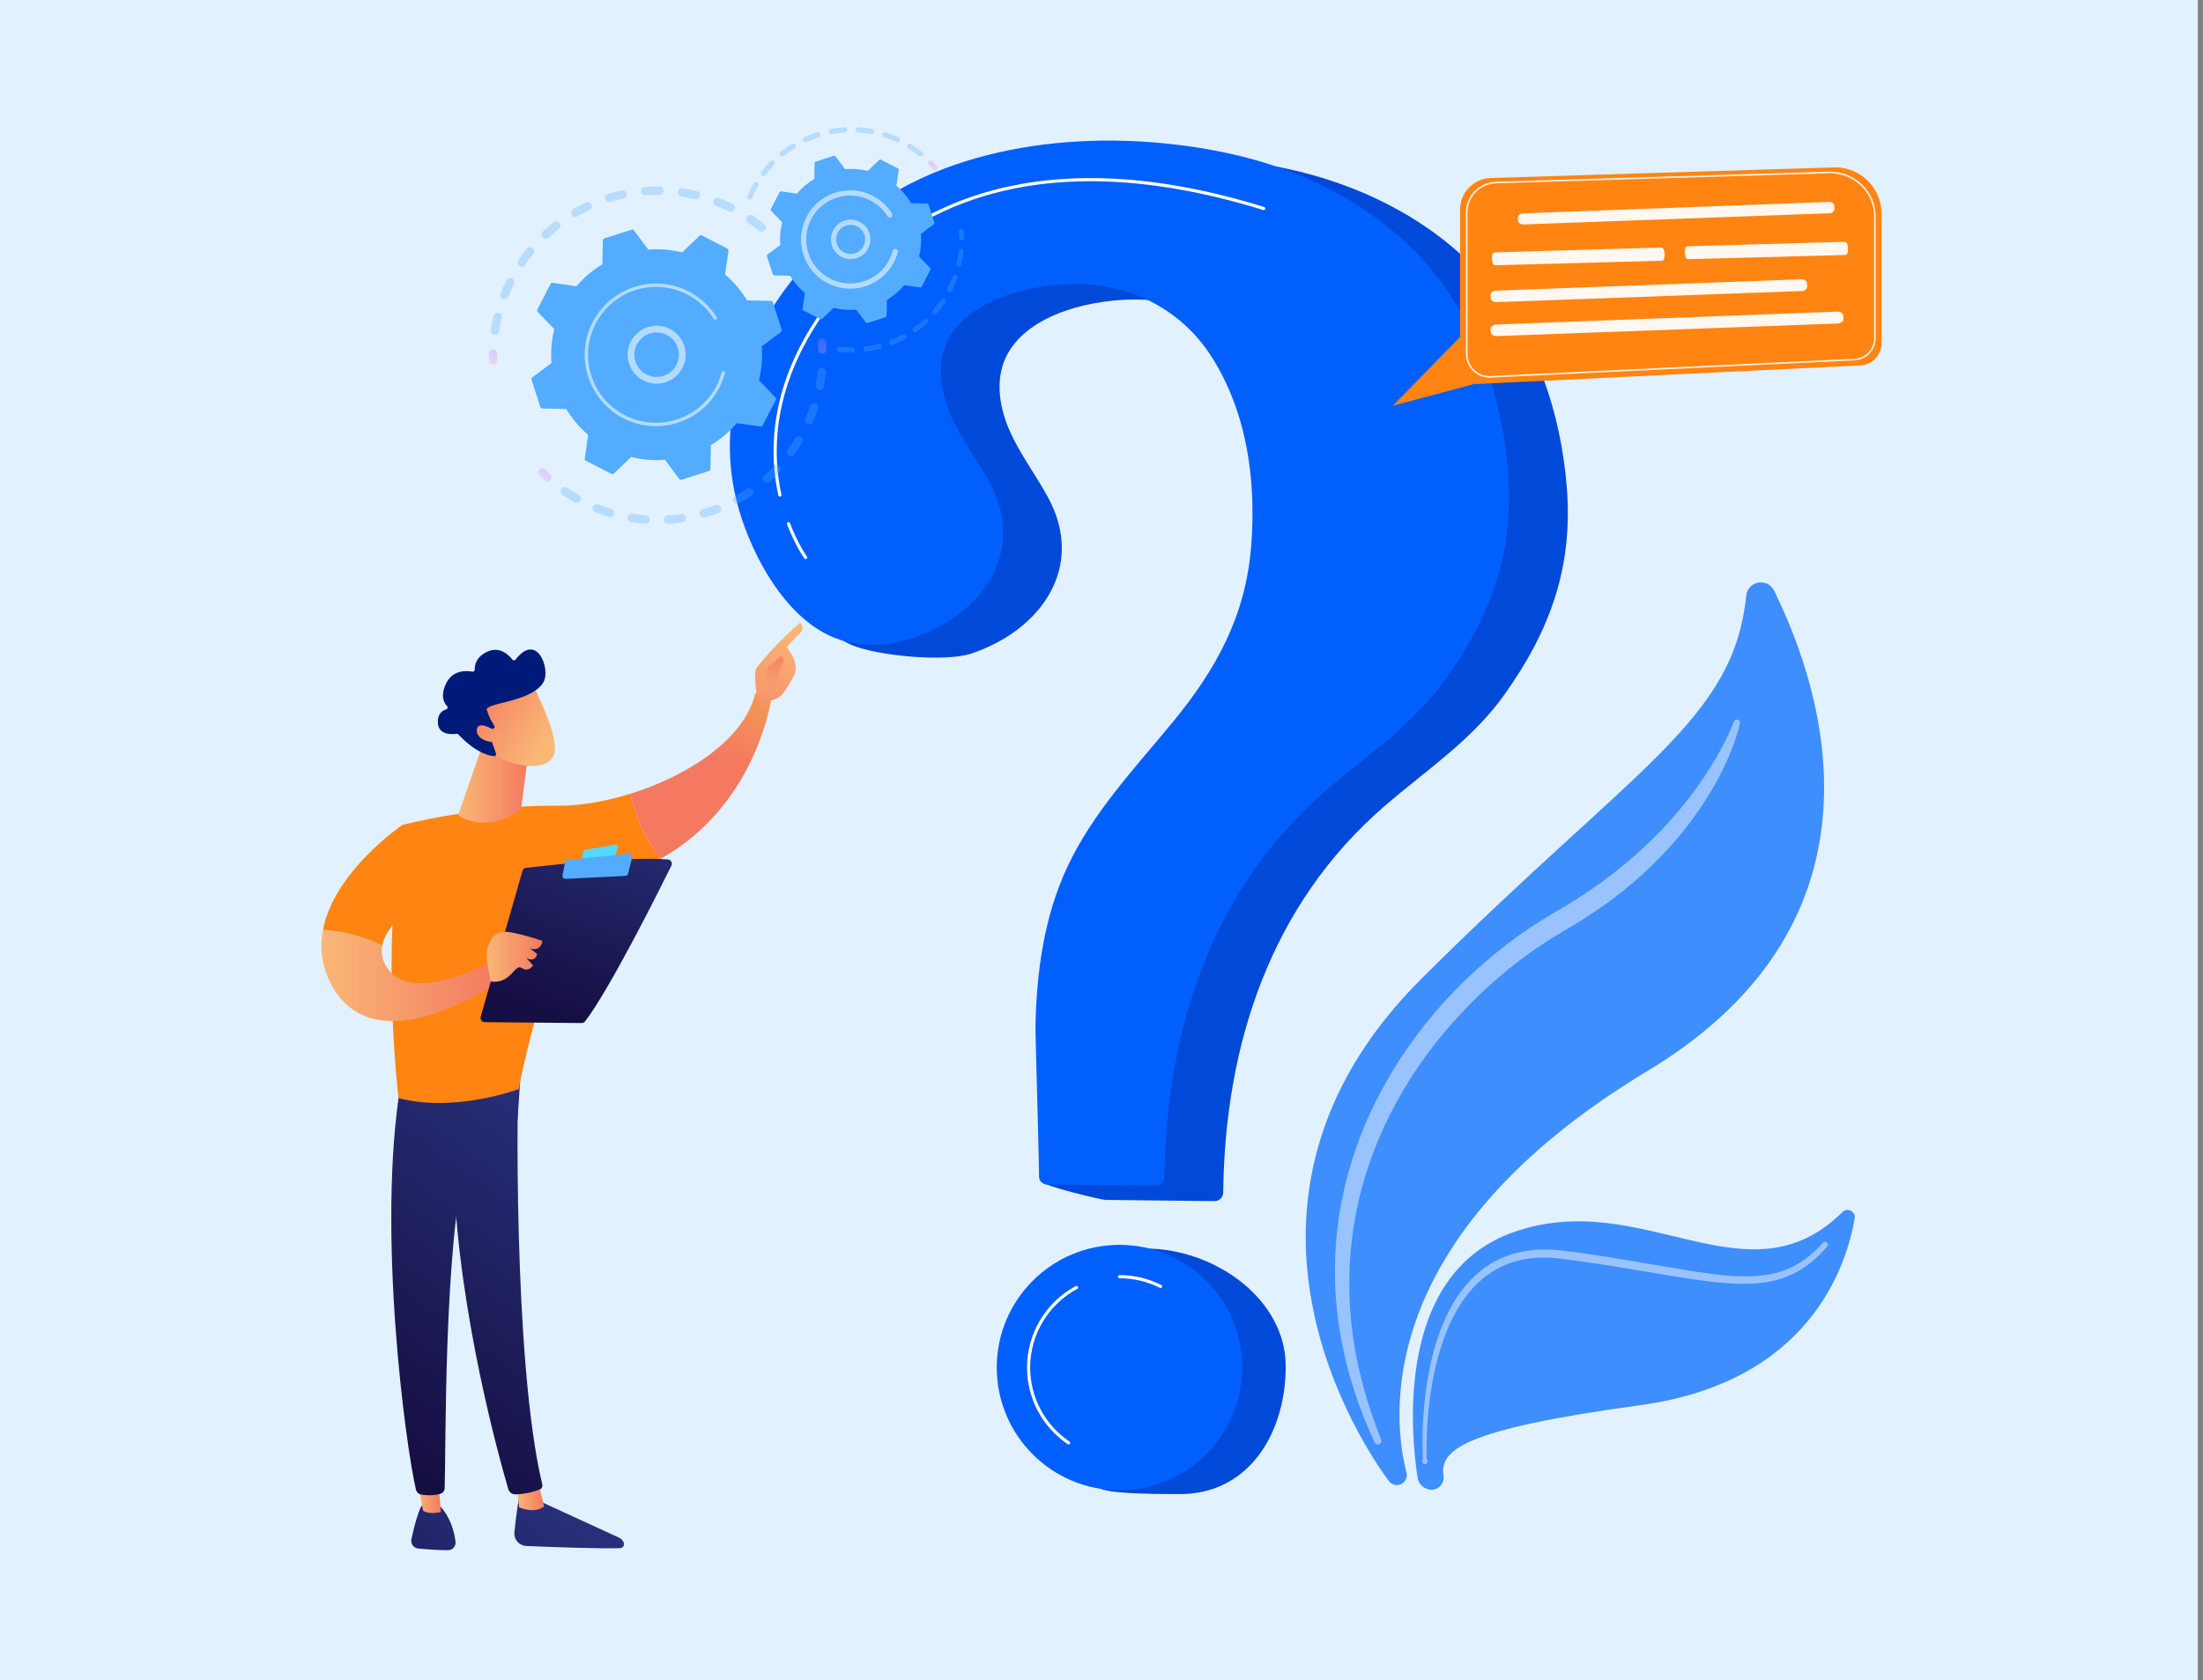 <?xml version="1.0" encoding="UTF-8"?> <svg xmlns="http://www.w3.org/2000/svg" width="329" height="251" viewBox="0 0 329 251" fill="none"><rect x="0" y="0" width="329" height="251" fill="#808080" stroke="none"/><rect width="328.231" height="251" fill="#E2F1FF"></rect><path d="M174.999 23.308C165.774 23.236 156.468 24.699 148.235 28.115C129.07 36.067 112.805 57.108 119.17 78.6C121.238 85.582 120.151 93.284 127.106 96.318C130.869 97.96 141.118 98.937 145.014 97.643C155.37 94.204 162.178 84.794 156.545 74.358C154.741 71.015 152.407 67.963 150.849 64.499C149.292 61.036 148.582 56.925 150.17 53.474C153.287 46.702 163.642 44.55 170.358 44.753C178.284 44.992 185.465 48.913 189.73 55.638C195.046 64.019 196.393 74.214 195.615 83.943C194.782 94.353 190.393 102.303 183.815 110.289C178.151 117.165 171.914 123.765 168.15 131.839C164.694 139.251 163.564 147.464 163.408 155.573C163.378 157.145 155.562 171.955 155.596 176.48C155.601 177.12 164.46 179.237 165.1 179.244C168.436 179.281 177.884 179.387 181.361 179.426C182.077 179.434 182.666 178.862 182.674 178.147C182.921 156.133 189.693 135.144 206.834 120.359C213.071 114.979 219.788 110.599 224.638 103.808C231.551 94.13 234.961 84.605 233.977 72.66C233.078 61.751 229.486 50.836 222.375 42.372C214.732 33.275 203.546 27.593 191.92 25.142C186.499 23.999 180.764 23.354 174.999 23.308Z" fill="#0049D9"></path><path d="M192.011 204.105C192.011 214.228 186.4 223.185 176.277 223.185C174.09 223.185 166.653 223.205 164.708 222.502C157.651 219.953 157.625 214.531 157.625 206.595C157.625 196.472 161.044 186.515 171.167 186.515C181.29 186.515 192.011 193.982 192.011 204.105Z" fill="#0049D9"></path><path d="M166.233 21.003C157.007 20.93 147.701 22.393 139.468 25.809C120.303 33.761 104.038 54.802 110.403 76.294C112.471 83.276 117.252 92.064 124.207 95.098C127.97 96.74 132.351 96.63 136.248 95.337C146.604 91.898 153.412 82.488 147.779 72.052C145.976 68.71 143.641 65.657 142.084 62.193C140.526 58.73 139.816 54.619 141.404 51.168C144.521 44.396 154.877 42.244 161.592 42.447C169.518 42.687 176.699 46.607 180.965 53.332C186.281 61.714 187.627 71.908 186.849 81.637C186.017 92.047 181.627 99.998 175.049 107.984C169.385 114.859 163.149 121.459 159.384 129.533C155.928 136.946 154.799 145.158 154.643 153.267C154.613 154.839 155.141 171.251 155.175 175.776C155.18 176.416 155.695 176.932 156.333 176.939C159.669 176.976 169.118 177.082 172.595 177.121C173.31 177.129 173.899 176.557 173.907 175.842C174.155 153.828 180.927 132.839 198.068 118.054C204.304 112.674 211.022 108.293 215.872 101.503C222.785 91.825 226.195 82.3 225.21 70.355C224.311 59.446 220.72 48.531 213.609 40.067C205.966 30.97 194.78 25.288 183.153 22.837C177.732 21.693 171.999 21.048 166.233 21.003Z" fill="#005FFD"></path><path d="M167.189 222.618C177.312 222.618 185.519 214.411 185.519 204.288C185.519 194.165 177.312 185.958 167.189 185.958C157.065 185.958 148.859 194.165 148.859 204.288C148.859 214.411 157.065 222.618 167.189 222.618Z" fill="#005FFD"></path><path d="M116.471 74.186C116.363 74.186 116.266 74.111 116.241 74.001C114.956 68.201 114.768 59.118 121.164 48.787C127.407 38.702 136.164 31.954 147.192 28.731C158.98 25.285 172.977 26.023 188.793 30.923C188.917 30.962 188.987 31.093 188.949 31.218C188.91 31.342 188.779 31.411 188.654 31.373C172.928 26.501 159.023 25.764 147.324 29.183C136.411 32.373 127.743 39.052 121.563 49.035C115.251 59.233 115.434 68.186 116.7 73.901C116.728 74.027 116.648 74.153 116.521 74.181C116.505 74.183 116.488 74.186 116.471 74.186Z" fill="white"></path><path d="M120.327 83.52C120.255 83.52 120.182 83.487 120.136 83.424C120.081 83.348 118.76 81.523 117.532 78.309C117.485 78.187 117.547 78.051 117.668 78.005C117.789 77.959 117.925 78.019 117.972 78.14C119.178 81.297 120.504 83.128 120.517 83.146C120.594 83.251 120.571 83.399 120.466 83.475C120.423 83.506 120.375 83.52 120.327 83.52Z" fill="white"></path><path d="M173.322 192.409C173.286 192.409 173.25 192.401 173.216 192.383C171.338 191.43 169.31 190.948 167.189 190.948C167.059 190.948 166.953 190.842 166.953 190.712C166.953 190.582 167.058 190.477 167.189 190.477C169.385 190.477 171.484 190.977 173.429 191.963C173.545 192.022 173.591 192.164 173.532 192.28C173.491 192.362 173.408 192.409 173.322 192.409Z" fill="white"></path><path d="M159.598 215.782C159.553 215.782 159.507 215.769 159.467 215.742C155.653 213.166 153.377 208.884 153.377 204.289C153.377 199.194 156.167 194.529 160.659 192.114C160.773 192.053 160.915 192.096 160.977 192.211C161.039 192.325 160.996 192.468 160.881 192.529C156.542 194.862 153.847 199.368 153.847 204.289C153.847 208.727 156.046 212.864 159.73 215.351C159.838 215.424 159.865 215.57 159.793 215.678C159.748 215.745 159.674 215.782 159.598 215.782Z" fill="white"></path><path d="M77.539 223.511C77.539 223.511 77.058 226.234 76.822 228.93C76.729 229.983 77.542 230.898 78.598 230.942C82.188 231.091 89.867 231.382 92.622 231.259C93.036 231.24 93.307 230.816 93.154 230.431C93.025 230.109 92.778 229.847 92.462 229.702L79.778 223.873L77.539 223.511Z" fill="url(#paint0_linear_238_3745)"></path><path d="M77.145 221.91L77.531 225.167C77.531 225.167 79.753 226.201 81.27 225.037L80.35 221.407L77.145 221.91Z" fill="url(#paint1_linear_238_3745)"></path><path d="M77.435 160.672C77.268 161.523 76.539 203.12 80.986 221.761C81.058 222.065 80.904 222.379 80.614 222.497C79.933 222.775 78.596 223.179 76.993 223.232C76.497 223.249 76.052 222.926 75.912 222.45C74.641 218.125 68.551 196.456 67.757 175.756C66.869 152.625 67.757 174.968 67.757 174.968L68.277 160.67L77.435 160.672Z" fill="url(#paint2_linear_238_3745)"></path><path d="M62.949 224.931C62.949 224.931 62.183 226.306 61.442 229.959C61.308 230.618 61.769 231.25 62.439 231.315C63.624 231.432 65.449 231.582 66.911 231.572C67.585 231.567 68.111 230.98 68.029 230.311C67.868 228.978 67.363 226.79 65.805 225.085L62.949 224.931Z" fill="url(#paint3_linear_238_3745)"></path><path d="M62.276 220.741L63.179 225.667C63.179 225.667 64.072 226.332 65.838 225.85L65.408 220.55L62.276 220.741Z" fill="url(#paint4_linear_238_3745)"></path><path d="M59.836 161.95C56.2 183.897 60.625 216.194 62.117 222.515C62.209 222.902 62.521 223.198 62.913 223.263C63.579 223.374 64.676 223.464 65.757 223.15C66.13 223.042 66.392 222.706 66.407 222.318C66.606 217.208 66.246 185.833 69.635 173.435C69.806 172.807 70.19 172.259 70.721 171.881L77.297 167.206L77.802 159.648L59.836 161.95Z" fill="url(#paint5_linear_238_3745)"></path><path d="M83.008 120.364C72.11 120.184 60.086 123.226 60.086 123.226C56.837 142.181 59.518 164.043 59.518 164.043C67.954 166.256 77.472 162.69 77.472 162.69C78.874 154.768 85.417 132.471 85.417 132.471C90.742 131.81 95.129 130.274 98.741 128.242C95.986 125.048 94.687 120.984 94.122 118.582C90.269 119.78 86.37 120.42 83.008 120.364Z" fill="#FF8412"></path><path d="M115.2 104.312C114.129 103.02 112.774 103.631 112.774 103.631C111.17 110.405 102.761 115.898 94.122 118.582C94.687 120.984 95.986 125.048 98.741 128.243C113.078 120.182 115.2 104.312 115.2 104.312Z" fill="url(#paint6_linear_238_3745)"></path><path d="M114.94 104.641C115.052 104.997 113.754 105.539 112.991 104.082C112.964 103.384 112.54 100.394 112.957 99.825C115.179 96.796 119.485 93 119.485 93C120.213 93.719 119.614 94.424 119.614 94.424L117.524 96.6C117.961 97.39 118.495 98.057 118.744 99.012C118.934 99.735 118.818 100.509 118.453 101.167C118.086 101.828 117.585 102.687 117.113 103.359C116.217 104.631 114.94 104.641 114.94 104.641Z" fill="url(#paint7_linear_238_3745)"></path><path d="M116.61 98.013L114.707 99.627L114.109 101.234L115.807 103.118C115.807 103.118 116.377 99.929 116.802 99.239C117.225 98.549 117.005 98.215 116.61 98.013Z" fill="url(#paint8_linear_238_3745)"></path><path d="M64.266 133.778L60.087 123.226C60.087 123.226 49.907 130.142 48.233 138.912C50.156 139.053 53.657 139.554 57.082 141.284C57.834 137.143 64.266 133.778 64.266 133.778Z" fill="#FF8412"></path><path d="M73.161 143.707C73.161 143.707 61.733 150.167 57.876 144.652C57.075 143.506 56.884 142.368 57.082 141.283C53.656 139.553 50.156 139.053 48.232 138.911C47.727 141.554 47.995 144.366 49.547 147.208C56.302 159.564 74.674 146.525 74.674 146.525L73.161 143.707Z" fill="url(#paint9_linear_238_3745)"></path><path d="M71.788 151.88L78.026 130.097C78.096 129.85 78.308 129.67 78.563 129.64C79.694 129.508 82.968 129.138 86.749 128.818C91.303 128.433 96.592 128.121 99.752 128.386C100.202 128.424 100.473 128.899 100.273 129.303C98.476 132.939 91.083 147.729 87.382 152.574C87.259 152.735 87.069 152.828 86.868 152.827L72.395 152.692C71.974 152.689 71.672 152.284 71.788 151.88Z" fill="url(#paint10_linear_238_3745)"></path><path d="M87.395 126.929L91.918 126.175C92.158 126.135 92.356 126.365 92.279 126.597L91.831 127.954C91.792 128.072 91.689 128.157 91.566 128.174L87.214 128.755C86.99 128.785 86.804 128.58 86.855 128.359L87.132 127.175C87.163 127.048 87.266 126.95 87.395 126.929Z" fill="url(#paint11_linear_238_3745)"></path><path d="M84.009 130.757L84.382 128.816C84.42 128.622 84.581 128.474 84.778 128.455L93.912 127.528C94.219 127.496 94.466 127.778 94.394 128.079L93.813 130.497C93.766 130.69 93.598 130.83 93.399 130.84L84.473 131.29C84.182 131.304 83.955 131.042 84.009 130.757Z" fill="#53ACFF"></path><path d="M73.295 146.616C73.295 146.616 72.426 143.043 72.777 141.776C73.127 140.508 73.806 138.878 76.069 139.241C78.333 139.603 81.003 140.557 81.003 140.557C81.003 140.557 80.868 142.208 79.148 141.675L80.215 142.5C80.215 142.5 80.062 143.822 78.609 143.116L79.601 144.21C79.601 144.21 78.977 145.296 77.908 144.6C76.84 143.904 76.327 147.046 73.295 146.616Z" fill="url(#paint12_linear_238_3745)"></path><path d="M71.969 111.517L68.501 121.545C68.444 121.711 68.512 121.895 68.666 121.98C69.612 122.503 73.017 124.013 77.121 121.411C77.549 121.14 77.84 120.698 77.904 120.196L79.027 111.516H71.969V111.517Z" fill="url(#paint13_linear_238_3745)"></path><path d="M79.515 102.23C79.515 102.23 83.322 109.398 82.835 112.294C82.347 115.189 77.627 114.981 73.506 112.63L70.627 104.89L79.515 102.23Z" fill="url(#paint14_linear_238_3745)"></path><path d="M73.688 108.829C73.856 108.754 73.918 108.55 73.818 108.397C73.512 107.931 72.941 106.98 72.759 106.147C72.759 106.147 72.074 105.709 74.501 105.128C76.928 104.547 80.547 103.646 81.307 101.579C82.049 99.565 80.1 94.501 76.992 98.536C76.874 98.689 76.641 98.693 76.523 98.539C76.014 97.876 74.674 96.499 72.813 97.334C71.073 98.115 70.877 99.39 70.901 100.033C70.907 100.223 70.738 100.369 70.553 100.334C69.672 100.166 67.561 100.022 66.574 102.189C65.763 103.973 66.29 104.984 66.77 105.478C66.926 105.638 66.858 105.902 66.644 105.967C66.066 106.145 65.319 106.635 65.394 107.99C65.497 109.864 67.591 109.698 68.188 109.613C68.286 109.598 68.384 109.632 68.45 109.705C68.962 110.271 71.266 112.674 73.759 112.963C73.975 112.988 74.142 112.775 74.072 112.569L72.992 109.432C72.942 109.286 73.012 109.127 73.152 109.064L73.688 108.829Z" fill="#001A79"></path><path d="M74.122 109.274C74.122 109.274 71.411 107.414 71.213 108.98C71.014 110.547 73.654 111.249 74.962 110.665L74.122 109.274Z" fill="url(#paint15_linear_238_3745)"></path><g opacity="0.3"><path d="M114.23 34.371C114.011 34.643 113.612 34.684 113.342 34.465C112.815 34.039 112.261 33.628 111.698 33.246C111.412 33.053 111.335 32.667 111.522 32.38C111.525 32.376 111.527 32.373 111.529 32.37C111.725 32.081 112.118 32.005 112.407 32.201C113 32.603 113.583 33.035 114.137 33.484C114.39 33.689 114.443 34.051 114.27 34.318C114.257 34.336 114.244 34.354 114.23 34.371ZM108.824 31.575C108.214 31.274 107.584 30.996 106.953 30.748C106.628 30.621 106.468 30.254 106.595 29.93C106.723 29.604 107.089 29.445 107.413 29.572C108.078 29.831 108.74 30.125 109.383 30.442C109.696 30.596 109.824 30.975 109.669 31.288C109.658 31.31 109.646 31.333 109.632 31.353C109.461 31.618 109.114 31.718 108.824 31.575ZM103.782 29.753C103.122 29.596 102.447 29.465 101.774 29.365C101.429 29.313 101.191 28.992 101.243 28.647C101.294 28.302 101.615 28.064 101.961 28.115C102.668 28.221 103.38 28.358 104.076 28.525C104.415 28.605 104.624 28.946 104.544 29.286C104.526 29.358 104.497 29.425 104.459 29.484C104.317 29.701 104.049 29.817 103.782 29.753ZM98.46 29.106C97.78 29.1 97.092 29.123 96.415 29.176C96.067 29.202 95.763 28.942 95.737 28.594C95.71 28.247 95.971 27.943 96.318 27.916C97.031 27.861 97.755 27.836 98.471 27.842C98.82 27.845 99.1 28.13 99.097 28.479C99.096 28.604 99.059 28.72 98.996 28.817C98.882 28.992 98.684 29.108 98.46 29.106ZM93.126 29.66C92.464 29.805 91.798 29.98 91.147 30.181C90.813 30.284 90.46 30.097 90.357 29.764C90.254 29.43 90.441 29.077 90.773 28.975C91.458 28.763 92.158 28.579 92.856 28.426C93.196 28.351 93.533 28.567 93.608 28.908C93.645 29.08 93.61 29.25 93.521 29.387C93.434 29.521 93.296 29.622 93.126 29.66ZM88.049 31.379C87.433 31.667 86.823 31.986 86.234 32.325C85.932 32.499 85.546 32.395 85.372 32.093C85.197 31.791 85.301 31.405 85.603 31.23C86.223 30.873 86.865 30.538 87.513 30.235C87.829 30.087 88.205 30.223 88.353 30.539C88.45 30.744 88.425 30.975 88.311 31.152C88.248 31.247 88.159 31.328 88.049 31.379ZM73.811 50.022C73.467 49.969 73.229 49.648 73.281 49.303C73.387 48.596 73.527 47.885 73.694 47.188C73.776 46.848 74.117 46.64 74.457 46.721C74.795 46.803 75.005 47.144 74.923 47.483C74.764 48.144 74.633 48.819 74.531 49.491C74.517 49.583 74.484 49.667 74.437 49.741C74.305 49.943 74.065 50.06 73.811 50.022ZM83.48 34.181C82.945 34.598 82.421 35.044 81.923 35.507C81.668 35.744 81.268 35.729 81.031 35.473C80.793 35.218 80.809 34.819 81.064 34.581C81.588 34.094 82.139 33.624 82.703 33.185C82.978 32.971 83.375 33.02 83.59 33.295C83.76 33.513 83.764 33.808 83.621 34.028C83.585 34.084 83.537 34.136 83.48 34.181ZM75.104 44.67C74.78 44.543 74.62 44.176 74.748 43.851C75.01 43.186 75.304 42.524 75.622 41.882C75.776 41.569 76.156 41.442 76.469 41.597C76.781 41.752 76.909 42.131 76.755 42.444C76.453 43.053 76.173 43.682 75.924 44.314C75.908 44.355 75.888 44.392 75.866 44.427C75.705 44.674 75.388 44.783 75.104 44.67ZM79.654 37.932C79.226 38.458 78.815 39.01 78.433 39.572C78.237 39.861 77.844 39.936 77.555 39.739C77.27 39.546 77.194 39.161 77.381 38.873C77.383 38.87 77.386 38.866 77.388 38.863C77.791 38.271 78.224 37.689 78.674 37.135C78.894 36.864 79.291 36.823 79.562 37.043C79.814 37.248 79.868 37.61 79.693 37.877C79.682 37.895 79.668 37.913 79.654 37.932Z" fill="#53ACFF"></path><path d="M74.174 54.169C74.242 54.064 74.28 53.939 74.276 53.805C74.266 53.48 74.261 53.149 74.265 52.821C74.268 52.472 73.987 52.186 73.639 52.183C73.29 52.18 73.004 52.459 73.001 52.809C72.998 53.154 73.002 53.502 73.013 53.844C73.023 54.193 73.315 54.467 73.664 54.456C73.879 54.45 74.065 54.337 74.174 54.169Z" fill="url(#paint16_linear_238_3745)"></path></g><g opacity="0.3"><path d="M82.247 71.655C82.413 71.399 82.374 71.053 82.141 70.843C81.899 70.624 81.658 70.397 81.424 70.168C81.175 69.924 80.775 69.927 80.531 70.176C80.285 70.426 80.29 70.825 80.539 71.069C80.785 71.311 81.039 71.55 81.293 71.78C81.552 72.014 81.951 71.994 82.186 71.735C82.208 71.71 82.229 71.683 82.247 71.655Z" fill="url(#paint17_linear_238_3745)"></path><path d="M118.673 67.871C118.469 68.154 118.074 68.218 117.791 68.013C117.508 67.808 117.445 67.414 117.649 67.131C118.038 66.592 118.41 66.029 118.759 65.449C118.938 65.151 119.328 65.055 119.626 65.234C119.925 65.415 120.021 65.803 119.841 66.101C119.69 66.352 119.535 66.599 119.377 66.844C119.15 67.192 118.914 67.538 118.673 67.871ZM120.584 63.371C120.264 63.233 120.116 62.861 120.255 62.541C120.519 61.926 120.762 61.293 120.974 60.66C121.083 60.329 121.442 60.151 121.773 60.261C122.104 60.371 122.282 60.73 122.172 61.06C121.948 61.727 121.694 62.393 121.415 63.041C121.401 63.074 121.384 63.106 121.365 63.135C121.199 63.389 120.871 63.495 120.584 63.371ZM116.472 70.517C115.986 71.026 115.473 71.52 114.945 71.987C114.683 72.218 114.284 72.194 114.053 71.932C113.822 71.671 113.847 71.272 114.108 71.041C114.609 70.597 115.098 70.128 115.558 69.645C115.799 69.392 116.199 69.383 116.452 69.624C116.675 69.838 116.708 70.175 116.546 70.424C116.524 70.457 116.5 70.489 116.472 70.517ZM122.3 58.233C121.957 58.169 121.731 57.838 121.796 57.495C121.919 56.838 122.016 56.168 122.083 55.502C122.118 55.156 122.427 54.902 122.775 54.938C123.122 54.973 123.375 55.282 123.34 55.63C123.269 56.33 123.167 57.036 123.037 57.728C123.021 57.812 122.99 57.888 122.946 57.955C122.811 58.164 122.56 58.282 122.3 58.233ZM112.217 74.082C111.633 74.471 111.023 74.84 110.405 75.18C110.099 75.347 109.715 75.236 109.547 74.93C109.379 74.625 109.491 74.241 109.796 74.073C110.383 73.751 110.962 73.4 111.517 73.031C111.808 72.837 112.2 72.917 112.393 73.208C112.537 73.424 112.53 73.697 112.397 73.902C112.352 73.971 112.291 74.033 112.217 74.082ZM107.284 76.628C106.626 76.88 105.951 77.107 105.275 77.303C104.94 77.401 104.589 77.208 104.492 76.873C104.395 76.538 104.588 76.188 104.922 76.09C105.564 75.904 106.206 75.688 106.83 75.449C107.156 75.323 107.521 75.487 107.647 75.812C107.722 76.008 107.692 76.219 107.586 76.383C107.516 76.491 107.412 76.578 107.284 76.628ZM101.912 78.037C101.215 78.14 100.505 78.215 99.805 78.26C99.457 78.282 99.156 78.018 99.135 77.67C99.112 77.321 99.377 77.021 99.725 77C100.392 76.957 101.065 76.887 101.727 76.789C102.073 76.738 102.393 76.976 102.445 77.321C102.468 77.48 102.431 77.633 102.35 77.758C102.254 77.903 102.099 78.009 101.912 78.037ZM96.361 78.242C95.659 78.19 94.95 78.107 94.256 77.997C93.911 77.942 93.676 77.618 93.732 77.274C93.787 76.93 94.11 76.695 94.455 76.75C95.114 76.855 95.788 76.933 96.455 76.982C96.803 77.008 97.065 77.311 97.039 77.659C97.031 77.769 96.995 77.87 96.939 77.956C96.816 78.142 96.6 78.259 96.361 78.242ZM90.898 77.221C90.225 77.015 89.553 76.78 88.9 76.518C88.576 76.388 88.418 76.021 88.547 75.697C88.677 75.374 89.044 75.215 89.369 75.345C89.99 75.593 90.628 75.818 91.267 76.012C91.601 76.114 91.789 76.467 91.688 76.8C91.67 76.859 91.644 76.912 91.613 76.961C91.463 77.191 91.174 77.305 90.898 77.221ZM85.798 75.028C85.347 74.773 84.899 74.5 84.466 74.218C84.309 74.116 84.153 74.013 83.999 73.908C83.711 73.712 83.628 73.318 83.833 73.03C84.029 72.742 84.422 72.667 84.711 72.863C84.857 72.963 85.005 73.061 85.154 73.158C85.566 73.426 85.992 73.684 86.421 73.927C86.725 74.099 86.831 74.484 86.659 74.788C86.653 74.799 86.646 74.81 86.639 74.821C86.458 75.101 86.091 75.193 85.798 75.028Z" fill="#53ACFF"></path><path d="M123.349 52.539C123.417 52.434 123.455 52.308 123.45 52.172C123.438 51.83 123.418 51.482 123.391 51.138C123.364 50.79 123.06 50.53 122.713 50.556C122.365 50.584 122.105 50.887 122.132 51.235C122.157 51.562 122.176 51.892 122.188 52.217C122.201 52.566 122.494 52.838 122.842 52.826C123.056 52.819 123.241 52.706 123.349 52.539Z" fill="url(#paint18_linear_238_3745)"></path></g><path d="M115.426 45.157C115.388 45.038 115.278 44.955 115.152 44.952L111.559 44.873C110.696 43.434 109.597 42.123 108.283 41.003L108.795 37.448C108.813 37.324 108.75 37.202 108.638 37.143L104.805 35.171C104.693 35.113 104.557 35.133 104.466 35.22L101.871 37.703C100.196 37.284 98.49 37.152 96.817 37.286L94.665 34.408C94.589 34.308 94.458 34.266 94.339 34.304L90.234 35.619C90.115 35.657 90.032 35.768 90.029 35.894L89.951 39.486C88.512 40.349 87.2 41.448 86.08 42.763L82.525 42.251C82.401 42.232 82.278 42.295 82.221 42.407L80.248 46.24C80.191 46.352 80.21 46.488 80.297 46.58L82.779 49.174C82.36 50.85 82.228 52.555 82.362 54.228L79.485 56.38C79.384 56.456 79.342 56.587 79.38 56.707L80.695 60.811C80.734 60.93 80.844 61.013 80.97 61.016L84.563 61.095C85.425 62.534 86.525 63.846 87.839 64.966L87.327 68.52C87.309 68.645 87.372 68.767 87.484 68.825L91.316 70.797C91.428 70.854 91.565 70.835 91.656 70.748L94.251 68.265C95.926 68.684 97.632 68.816 99.305 68.682L101.457 71.56C101.532 71.66 101.663 71.703 101.783 71.664L105.887 70.349C106.007 70.311 106.09 70.201 106.092 70.074L106.171 66.482C107.61 65.619 108.922 64.52 110.042 63.205L113.596 63.718C113.721 63.736 113.843 63.673 113.901 63.561L115.873 59.728C115.93 59.616 115.911 59.48 115.824 59.389L113.342 56.794C113.761 55.118 113.892 53.413 113.758 51.74L116.636 49.588C116.737 49.512 116.779 49.381 116.741 49.261L115.426 45.157Z" fill="#53ACFF"></path><path opacity="0.56" d="M101.312 55.85C99.732 57.641 96.99 57.814 95.197 56.234C94.329 55.468 93.811 54.412 93.738 53.257C93.665 52.102 94.047 50.987 94.813 50.12C96.393 48.328 99.135 48.155 100.928 49.735C102.558 51.173 102.848 53.573 101.698 55.343C101.583 55.518 101.454 55.688 101.312 55.85ZM94.747 53.193C94.803 54.079 95.2 54.889 95.865 55.476C97.24 56.687 99.343 56.554 100.554 55.181C101.766 53.807 101.633 51.704 100.259 50.493C98.885 49.281 96.782 49.414 95.571 50.787C95.461 50.912 95.362 51.043 95.273 51.18C94.887 51.774 94.701 52.473 94.747 53.193Z" fill="white"></path><path opacity="0.56" d="M106.895 58.826C107.093 58.523 107.276 58.206 107.445 57.88C107.498 57.777 107.55 57.673 107.598 57.569C107.843 57.053 108.047 56.519 108.205 55.974C108.208 55.967 108.21 55.959 108.212 55.952C108.218 55.931 108.225 55.91 108.23 55.889C108.242 55.848 108.254 55.807 108.264 55.765C108.293 55.656 108.248 55.546 108.158 55.488C108.137 55.474 108.112 55.463 108.086 55.455C107.951 55.419 107.813 55.499 107.776 55.634C107.589 56.327 107.327 57.005 106.996 57.649C105.351 60.846 102.231 62.8 98.891 63.108C97.034 63.28 95.108 62.943 93.33 62.028C93.018 61.868 92.716 61.693 92.427 61.504C90.475 60.235 89.03 58.349 88.31 56.102C87.483 53.521 87.71 50.773 88.951 48.362C91.513 43.385 97.642 41.423 102.617 43.983C102.923 44.141 103.221 44.314 103.508 44.501C104.754 45.31 105.808 46.383 106.591 47.646C106.611 47.678 106.638 47.705 106.669 47.724C106.748 47.776 106.854 47.781 106.939 47.727C107.058 47.653 107.095 47.498 107.021 47.379C106.198 46.053 105.091 44.926 103.783 44.077C103.482 43.881 103.17 43.699 102.848 43.534C97.624 40.846 91.188 42.91 88.501 48.131C87.199 50.661 86.96 53.547 87.828 56.257C88.584 58.615 90.1 60.596 92.15 61.928C92.455 62.125 92.771 62.309 93.098 62.478C95.628 63.78 98.514 64.019 101.224 63.151C103.583 62.393 105.563 60.876 106.895 58.826Z" fill="white"></path><g opacity="0.3"><path d="M139.972 25.312C140.064 25.171 140.057 24.98 139.941 24.845C139.725 24.594 139.499 24.345 139.268 24.107C139.119 23.953 138.871 23.948 138.717 24.098C138.561 24.247 138.558 24.495 138.708 24.649C138.928 24.876 139.143 25.113 139.349 25.352C139.489 25.516 139.735 25.534 139.899 25.395C139.928 25.371 139.952 25.343 139.972 25.312Z" fill="url(#paint19_linear_238_3745)"></path><path d="M137.794 23.257C137.659 23.425 137.413 23.451 137.246 23.316C136.822 22.974 136.376 22.652 135.92 22.355C135.823 22.293 135.726 22.231 135.628 22.17C135.446 22.056 135.389 21.816 135.503 21.633C135.617 21.464 135.857 21.394 136.04 21.507C136.143 21.571 136.244 21.635 136.345 21.701C136.823 22.011 137.29 22.35 137.735 22.708C137.892 22.834 137.925 23.058 137.818 23.224C137.81 23.235 137.803 23.246 137.794 23.257ZM133.885 21.23C133.286 20.954 132.666 20.711 132.039 20.51C131.834 20.445 131.721 20.225 131.786 20.02C131.852 19.815 132.072 19.701 132.277 19.767C132.933 19.977 133.584 20.231 134.212 20.522C134.408 20.612 134.492 20.844 134.402 21.04C134.394 21.057 134.384 21.073 134.374 21.089C134.271 21.249 134.062 21.312 133.885 21.23ZM130.118 20.024C129.472 19.902 128.81 19.819 128.152 19.78C127.937 19.766 127.774 19.581 127.787 19.366C127.8 19.15 127.985 18.988 128.2 19.001C128.89 19.043 129.585 19.13 130.263 19.257C130.475 19.297 130.614 19.501 130.574 19.713C130.564 19.765 130.545 19.812 130.518 19.854C130.434 19.981 130.278 20.054 130.118 20.024ZM126.17 19.78C125.512 19.82 124.85 19.902 124.205 20.024C123.993 20.064 123.789 19.924 123.75 19.712C123.71 19.501 123.85 19.297 124.061 19.257C124.739 19.13 125.432 19.044 126.123 19.002C126.338 18.988 126.523 19.152 126.537 19.367C126.542 19.453 126.518 19.535 126.474 19.604C126.409 19.702 126.299 19.772 126.17 19.78ZM122.283 20.507C121.654 20.706 121.033 20.947 120.436 21.221C120.24 21.311 120.008 21.225 119.918 21.029C119.829 20.833 119.914 20.602 120.11 20.512C120.737 20.225 121.389 19.973 122.046 19.763C122.251 19.698 122.471 19.811 122.536 20.016C122.573 20.132 122.553 20.253 122.491 20.348C122.444 20.421 122.373 20.479 122.283 20.507ZM118.689 22.156C118.129 22.502 117.586 22.886 117.074 23.298C116.906 23.434 116.66 23.407 116.525 23.239C116.39 23.071 116.416 22.826 116.585 22.69C117.122 22.258 117.692 21.855 118.28 21.492C118.464 21.379 118.704 21.435 118.817 21.619C118.9 21.752 118.892 21.914 118.812 22.036C118.782 22.083 118.741 22.124 118.689 22.156ZM115.61 24.632C115.153 25.103 114.72 25.61 114.323 26.137C114.193 26.309 113.948 26.343 113.777 26.213C113.605 26.084 113.572 25.841 113.699 25.667C114.116 25.114 114.57 24.584 115.049 24.089C115.2 23.934 115.446 23.93 115.602 24.08C115.738 24.212 115.757 24.418 115.657 24.572C115.644 24.594 115.628 24.613 115.61 24.632ZM111.836 29.771C111.638 29.687 111.545 29.458 111.629 29.26C111.862 28.71 112.128 28.165 112.421 27.638C112.465 27.558 112.51 27.479 112.555 27.4C112.657 27.212 112.901 27.149 113.088 27.258C113.275 27.366 113.338 27.604 113.231 27.791C113.188 27.865 113.146 27.94 113.104 28.016C112.824 28.519 112.569 29.041 112.348 29.565C112.339 29.586 112.328 29.607 112.315 29.625C112.214 29.78 112.013 29.846 111.836 29.771Z" fill="#53ACFF"></path></g><g opacity="0.3"><path d="M141.15 45.201C140.772 45.766 140.356 46.313 139.914 46.827C139.774 46.99 139.527 47.009 139.364 46.869C139.2 46.728 139.184 46.482 139.322 46.318C139.744 45.828 140.14 45.306 140.5 44.767C140.62 44.588 140.862 44.54 141.042 44.659C141.219 44.778 141.268 45.018 141.152 45.196C141.152 45.198 141.151 45.2 141.15 45.201ZM141.657 43.608C141.465 43.511 141.388 43.276 141.486 43.084C141.779 42.506 142.04 41.904 142.261 41.296C142.335 41.095 142.559 40.989 142.762 41.063C142.965 41.137 143.068 41.361 142.995 41.563C142.763 42.201 142.49 42.832 142.182 43.437C142.176 43.45 142.169 43.462 142.162 43.474C142.053 43.638 141.837 43.699 141.657 43.608ZM138.489 48.293C137.985 48.75 137.45 49.181 136.897 49.572C136.721 49.697 136.477 49.655 136.353 49.479C136.228 49.303 136.27 49.061 136.446 48.935C136.974 48.562 137.485 48.151 137.965 47.715C138.125 47.57 138.371 47.582 138.516 47.741C138.638 47.876 138.649 48.071 138.554 48.216C138.537 48.244 138.515 48.269 138.489 48.293ZM143.107 39.895C142.896 39.847 142.765 39.637 142.814 39.428C142.96 38.796 143.068 38.15 143.135 37.505C143.157 37.291 143.35 37.136 143.563 37.158C143.777 37.181 143.933 37.373 143.911 37.587C143.841 38.263 143.728 38.941 143.575 39.603C143.564 39.648 143.546 39.691 143.522 39.728C143.434 39.861 143.271 39.932 143.107 39.895ZM135.162 50.648C134.564 50.97 133.942 51.259 133.309 51.508C133.108 51.586 132.882 51.487 132.803 51.287C132.725 51.086 132.823 50.86 133.024 50.781C133.628 50.545 134.222 50.27 134.792 49.962C134.981 49.859 135.218 49.93 135.321 50.12C135.391 50.25 135.38 50.402 135.304 50.518C135.269 50.57 135.221 50.616 135.162 50.648ZM131.365 52.138C130.707 52.308 130.032 52.439 129.36 52.529C129.147 52.557 128.951 52.407 128.923 52.193C128.894 51.98 129.044 51.783 129.258 51.755C129.899 51.669 130.543 51.544 131.171 51.381C131.379 51.327 131.593 51.453 131.646 51.662C131.674 51.772 131.653 51.884 131.595 51.972C131.544 52.051 131.464 52.112 131.365 52.138ZM127.322 52.675C126.641 52.682 125.954 52.648 125.28 52.574C125.066 52.55 124.912 52.357 124.936 52.143C124.96 51.928 125.152 51.775 125.367 51.798C126.009 51.87 126.664 51.903 127.313 51.894C127.529 51.892 127.705 52.065 127.707 52.281C127.708 52.36 127.685 52.435 127.645 52.497C127.576 52.603 127.457 52.673 127.322 52.675Z" fill="#53ACFF"></path><path d="M143.937 35.745C143.977 35.682 144.001 35.606 144 35.526C143.994 35.192 143.977 34.856 143.953 34.529C143.936 34.314 143.748 34.154 143.533 34.171C143.319 34.188 143.158 34.375 143.175 34.59C143.199 34.902 143.214 35.222 143.22 35.541C143.224 35.756 143.402 35.928 143.618 35.923C143.752 35.92 143.869 35.849 143.937 35.745Z" fill="#53ACFF"></path></g><path d="M138.654 30.525C138.628 30.445 138.554 30.39 138.47 30.388L136.067 30.335C135.49 29.372 134.754 28.494 133.874 27.746L134.217 25.368C134.228 25.285 134.187 25.202 134.111 25.163L131.547 23.844C131.472 23.805 131.38 23.818 131.32 23.877L129.584 25.539C128.463 25.258 127.321 25.17 126.202 25.26L124.762 23.334C124.712 23.267 124.624 23.239 124.544 23.265L121.797 24.145C121.717 24.17 121.662 24.244 121.66 24.328L121.607 26.732C120.644 27.309 119.766 28.044 119.017 28.925L116.64 28.582C116.556 28.57 116.474 28.612 116.435 28.687L115.115 31.252C115.077 31.327 115.09 31.418 115.148 31.479L116.81 33.215C116.529 34.336 116.441 35.477 116.531 36.596L114.605 38.036C114.538 38.087 114.51 38.174 114.536 38.255L115.416 41.001C115.441 41.082 115.515 41.136 115.599 41.138L118.003 41.191C118.58 42.154 119.316 43.032 120.196 43.781L119.853 46.159C119.84 46.242 119.883 46.324 119.958 46.362L122.523 47.682C122.598 47.721 122.689 47.708 122.75 47.649L124.486 45.988C125.607 46.269 126.748 46.357 127.868 46.267L129.307 48.192C129.358 48.26 129.445 48.288 129.526 48.262L132.272 47.382C132.353 47.356 132.408 47.282 132.409 47.199L132.462 44.795C133.426 44.218 134.303 43.482 135.052 42.602L137.43 42.945C137.513 42.956 137.595 42.915 137.634 42.839L138.954 40.275C138.993 40.2 138.98 40.109 138.921 40.048L137.26 38.312C137.54 37.191 137.628 36.049 137.539 34.93L139.464 33.49C139.531 33.44 139.56 33.352 139.534 33.272L138.654 30.525Z" fill="#53ACFF"></path><path opacity="0.56" d="M129.249 37.714C128.728 38.306 128.007 38.658 127.221 38.708C126.434 38.757 125.676 38.497 125.084 37.976C123.864 36.9 123.747 35.035 124.822 33.81C125.899 32.59 127.767 32.473 128.987 33.549C129.578 34.07 129.931 34.79 129.981 35.577C130.02 36.217 129.857 36.838 129.514 37.366C129.434 37.486 129.346 37.603 129.249 37.714ZM125.599 37.391C126.034 37.774 126.592 37.965 127.171 37.929C127.75 37.892 128.279 37.632 128.663 37.198C129.046 36.763 129.238 36.205 129.201 35.626C129.164 35.047 128.905 34.518 128.47 34.134C127.573 33.343 126.199 33.429 125.407 34.327C125.335 34.408 125.271 34.493 125.214 34.581C124.638 35.468 124.783 36.671 125.599 37.391Z" fill="white"></path><path opacity="0.56" d="M133.135 39.785C133.269 39.578 133.395 39.363 133.51 39.138C133.739 38.693 133.924 38.225 134.057 37.744C134.063 37.723 134.069 37.701 134.075 37.68C134.12 37.512 134.049 37.341 133.911 37.251C133.878 37.23 133.84 37.212 133.799 37.201C133.591 37.145 133.378 37.269 133.321 37.477C133.2 37.927 133.029 38.365 132.815 38.781C132.804 38.804 132.791 38.827 132.78 38.849C132.264 39.828 131.523 40.642 130.626 41.24C130.138 41.565 129.604 41.825 129.035 42.013C129.03 42.014 129.026 42.016 129.021 42.018C129.007 42.022 128.993 42.027 128.978 42.032C127.307 42.568 125.528 42.42 123.968 41.617C123.766 41.513 123.571 41.4 123.383 41.278C122.119 40.457 121.184 39.236 120.718 37.781C120.182 36.109 120.33 34.33 121.133 32.771C121.936 31.212 123.298 30.057 124.969 29.521C126.64 28.986 128.42 29.133 129.98 29.936C130.178 30.038 130.371 30.151 130.557 30.271C131.363 30.795 132.046 31.49 132.553 32.308C132.584 32.358 132.625 32.399 132.672 32.429C132.794 32.508 132.957 32.516 133.09 32.433C133.273 32.319 133.33 32.079 133.215 31.896C132.647 30.981 131.884 30.204 130.983 29.617C130.774 29.482 130.559 29.357 130.337 29.243C128.591 28.345 126.6 28.18 124.731 28.779C122.862 29.378 121.336 30.668 120.439 32.415C119.541 34.16 119.375 36.151 119.975 38.021C120.496 39.648 121.542 41.014 122.956 41.933C123.166 42.069 123.385 42.196 123.611 42.313C126.992 44.05 131.106 42.906 133.135 39.785Z" fill="white"></path><path d="M218.045 50.338L208 60.613L220.049 57.395L218.045 50.338Z" fill="#FF8412"></path><path d="M277.815 54.591L220.738 57.361C219.272 57.432 218.045 56.262 218.045 54.795V31.313C218.045 28.761 220.072 26.67 222.623 26.591L274.064 25C277.895 25 281 28.105 281 31.936V51.247C281 53.033 279.599 54.504 277.815 54.591Z" fill="#FF8412"></path><path opacity="0.85" d="M222.445 56.417C221.536 56.417 220.678 56.074 220.015 55.441C219.31 54.769 218.922 53.862 218.922 52.888V31.724C218.922 29.229 220.921 27.215 223.474 27.138L273.281 25.634C277.055 25.634 280.124 28.63 280.124 32.312V50.558C280.124 52.313 278.717 53.756 276.922 53.841L222.617 56.413C222.56 56.415 222.502 56.417 222.445 56.417ZM273.284 25.882L223.482 27.386C221.063 27.459 219.169 29.365 219.169 31.724V52.888C219.169 53.794 219.53 54.638 220.185 55.263C220.841 55.888 221.701 56.208 222.605 56.166L276.91 53.594C278.573 53.515 279.876 52.182 279.876 50.559V32.312C279.876 28.767 276.919 25.882 273.284 25.882Z" fill="white"></path><path opacity="0.94" d="M273.118 30.164L227.478 31.872C227.03 31.889 226.677 32.186 226.693 32.534L226.71 32.935C226.724 33.279 227.094 33.544 227.537 33.528L273.178 31.861C273.627 31.845 273.98 31.547 273.966 31.199L273.947 30.757C273.932 30.411 273.561 30.147 273.118 30.164Z" fill="white"></path><path opacity="0.94" d="M269.034 41.719L223.394 43.419C222.946 43.436 222.594 43.743 222.609 44.103L222.627 44.519C222.642 44.875 223.012 45.15 223.455 45.134L269.097 43.478C269.546 43.462 269.898 43.154 269.883 42.793L269.863 42.335C269.848 41.977 269.477 41.703 269.034 41.719Z" fill="white"></path><path opacity="0.94" d="M274.365 46.552L223.487 48.473C222.987 48.492 222.593 48.804 222.608 49.168L222.626 49.588C222.641 49.948 223.052 50.224 223.547 50.205L274.427 48.328C274.927 48.309 275.322 47.998 275.306 47.633L275.287 47.17C275.272 46.809 274.86 46.533 274.365 46.552Z" fill="white"></path><path opacity="0.94" d="M248.095 36.977L223.219 37.701C222.975 37.709 222.792 38.044 222.812 38.448L222.835 38.914C222.854 39.315 223.065 39.633 223.307 39.626L248.185 38.949C248.43 38.942 248.612 38.607 248.592 38.202L248.567 37.687C248.548 37.287 248.337 36.969 248.095 36.977Z" fill="white"></path><path opacity="0.94" d="M275.504 36.117L251.992 36.791C251.762 36.798 251.589 37.133 251.61 37.537L251.634 38.003C251.653 38.404 251.854 38.721 252.082 38.715L275.597 38.09C275.828 38.084 276 37.749 275.98 37.344L275.954 36.829C275.934 36.428 275.733 36.11 275.504 36.117Z" fill="white"></path><path d="M208.405 221.827C208.007 221.773 207.651 221.563 207.412 221.241C203.925 216.543 178.577 179.776 212.312 146.168C244.337 114.264 258.854 107.713 260.785 88.967C261.011 86.778 263.97 86.253 264.944 88.226C272.221 102.976 283.559 137.392 246.039 159.982C204.651 184.901 208.043 212.217 210.044 219.98C210.309 221.005 209.454 221.969 208.405 221.827Z" fill="#3F8EFD"></path><path d="M213.538 222.524C212.596 222.396 211.85 221.67 211.705 220.731C210.717 214.338 208.291 190.446 225.891 184.112C245.267 177.137 260.909 195.182 275.152 181.059C275.901 180.315 277.161 180.963 276.983 182.003C275.714 189.381 270.069 206.469 244.947 209.908C218.059 213.588 215.033 216.673 215.577 220.499C215.742 221.679 214.718 222.685 213.538 222.524Z" fill="#3F8EFD"></path><path opacity="0.47" d="M259.849 108.078C259.521 109.469 259.084 110.774 258.563 112.07C258.051 113.364 257.462 114.626 256.82 115.86C255.548 118.338 254.021 120.681 252.35 122.914C248.985 127.369 244.913 131.282 240.426 134.6C238.188 136.249 235.796 137.765 233.43 139.135C231.128 140.471 228.911 141.965 226.79 143.584C222.542 146.82 218.69 150.576 215.289 154.693C208.513 162.934 203.704 172.88 202.121 183.469C201.313 188.751 201.303 194.16 202.031 199.486C202.75 204.819 204.27 210.042 206.275 215.077C206.383 215.346 206.253 215.651 205.985 215.759C205.727 215.863 205.433 215.744 205.315 215.496C202.97 210.52 201.219 205.23 200.25 199.768C199.754 197.039 199.461 194.269 199.377 191.487C199.311 188.706 199.427 185.913 199.778 183.145C200.452 177.605 202.014 172.177 204.265 167.068C206.523 161.956 209.505 157.181 212.989 152.826C216.471 148.465 220.511 144.562 224.929 141.154C227.143 139.453 229.457 137.88 231.873 136.467C234.238 135.11 236.482 133.73 238.657 132.161C242.997 129.061 247.008 125.482 250.458 121.397C252.205 119.373 253.787 117.206 255.232 114.947C256.649 112.685 257.972 110.296 258.926 107.827L258.938 107.796C259.033 107.549 259.31 107.427 259.557 107.522C259.781 107.609 259.903 107.849 259.849 108.078Z" fill="white"></path><path opacity="0.47" d="M212.421 218.189C212.504 217.957 212.478 217.742 212.471 217.521L212.45 216.862L212.435 215.545C212.436 214.667 212.456 213.789 212.494 212.912C212.572 211.158 212.721 209.406 212.956 207.662C213.435 204.181 214.224 200.711 215.629 197.441C217.019 194.195 219.123 191.092 222.177 189.065C223.698 188.07 225.415 187.362 227.193 187.002C228.97 186.627 230.796 186.572 232.582 186.728C239.581 187.54 246.442 188.882 253.32 189.972C256.746 190.483 260.221 190.939 263.585 190.479C264.421 190.356 265.244 190.174 266.044 189.917C266.836 189.641 267.614 189.317 268.34 188.891C269.803 188.056 271.09 186.914 272.239 185.647L272.242 185.642C272.401 185.468 272.671 185.455 272.845 185.613C273.017 185.769 273.032 186.034 272.881 186.209C271.716 187.55 270.385 188.79 268.829 189.724C268.057 190.198 267.224 190.568 266.374 190.884C265.517 191.18 264.635 191.396 263.746 191.545C260.163 192.07 256.611 191.623 253.146 191.148C249.671 190.654 246.239 190.009 242.795 189.452C239.362 188.893 235.888 188.353 232.469 187.952C230.782 187.788 229.075 187.828 227.43 188.16C225.781 188.479 224.206 189.114 222.797 190.018C219.955 191.827 217.893 194.707 216.493 197.824C215.077 200.957 214.236 204.348 213.701 207.77C213.439 209.484 213.259 211.213 213.15 212.947C213.096 213.814 213.061 214.682 213.044 215.551L213.035 216.853L213.043 217.504C213.049 217.719 213.039 217.941 213.145 218.145C213.246 218.339 213.17 218.579 212.976 218.679C212.781 218.78 212.542 218.704 212.441 218.51C212.389 218.409 212.385 218.296 212.42 218.197L212.421 218.189Z" fill="white"></path><defs><linearGradient id="paint0_linear_238_3745" x1="92.221" y1="219.747" x2="45.773" y2="270.269" gradientUnits="userSpaceOnUse"><stop stop-color="#2B3582"></stop><stop offset="1" stop-color="#150E42"></stop></linearGradient><linearGradient id="paint1_linear_238_3745" x1="77.145" y1="223.499" x2="81.27" y2="223.499" gradientUnits="userSpaceOnUse"><stop stop-color="#F9B776"></stop><stop offset="1" stop-color="#F47960"></stop></linearGradient><linearGradient id="paint2_linear_238_3745" x1="95.878" y1="162.611" x2="56.356" y2="216.179" gradientUnits="userSpaceOnUse"><stop stop-color="#2B3582"></stop><stop offset="1" stop-color="#150E42"></stop></linearGradient><linearGradient id="paint3_linear_238_3745" x1="81.801" y1="210.168" x2="35.354" y2="260.69" gradientUnits="userSpaceOnUse"><stop stop-color="#2B3582"></stop><stop offset="1" stop-color="#150E42"></stop></linearGradient><linearGradient id="paint4_linear_238_3745" x1="62.276" y1="223.287" x2="65.838" y2="223.287" gradientUnits="userSpaceOnUse"><stop stop-color="#F9B776"></stop><stop offset="1" stop-color="#F47960"></stop></linearGradient><linearGradient id="paint5_linear_238_3745" x1="88.834" y1="157.415" x2="49.312" y2="210.983" gradientUnits="userSpaceOnUse"><stop stop-color="#2B3582"></stop><stop offset="1" stop-color="#150E42"></stop></linearGradient><linearGradient id="paint6_linear_238_3745" x1="111.949" y1="91.308" x2="104.67" y2="112.105" gradientUnits="userSpaceOnUse"><stop stop-color="#F2BD4A"></stop><stop offset="1" stop-color="#F47960"></stop></linearGradient><linearGradient id="paint7_linear_238_3745" x1="118.171" y1="93.484" x2="110.892" y2="114.282" gradientUnits="userSpaceOnUse"><stop stop-color="#F9B776"></stop><stop offset="1" stop-color="#F47960"></stop></linearGradient><linearGradient id="paint8_linear_238_3745" x1="112.579" y1="106.772" x2="118.062" y2="95.712" gradientUnits="userSpaceOnUse"><stop stop-color="#F9B776"></stop><stop offset="1" stop-color="#F47960"></stop></linearGradient><linearGradient id="paint9_linear_238_3745" x1="48" y1="145.72" x2="74.674" y2="145.72" gradientUnits="userSpaceOnUse"><stop stop-color="#F9B776"></stop><stop offset="1" stop-color="#F47960"></stop></linearGradient><linearGradient id="paint10_linear_238_3745" x1="94.987" y1="113.781" x2="81.247" y2="151.255" gradientUnits="userSpaceOnUse"><stop stop-color="#2B3582"></stop><stop offset="1" stop-color="#150E42"></stop></linearGradient><linearGradient id="paint11_linear_238_3745" x1="-118.294" y1="672.971" x2="-131.618" y2="707.948" gradientUnits="userSpaceOnUse"><stop stop-color="#53D8FF"></stop><stop offset="1" stop-color="#3840F7"></stop></linearGradient><linearGradient id="paint12_linear_238_3745" x1="72.694" y1="142.923" x2="81.003" y2="142.923" gradientUnits="userSpaceOnUse"><stop stop-color="#F9B776"></stop><stop offset="1" stop-color="#F47960"></stop></linearGradient><linearGradient id="paint13_linear_238_3745" x1="68.482" y1="117.205" x2="79.028" y2="117.205" gradientUnits="userSpaceOnUse"><stop stop-color="#F9B776"></stop><stop offset="1" stop-color="#F47960"></stop></linearGradient><linearGradient id="paint14_linear_238_3745" x1="81.536" y1="110.495" x2="69.941" y2="103.423" gradientUnits="userSpaceOnUse"><stop stop-color="#F9B776"></stop><stop offset="1" stop-color="#F47960"></stop></linearGradient><linearGradient id="paint15_linear_238_3745" x1="78.491" y1="113.133" x2="68.058" y2="106.77" gradientUnits="userSpaceOnUse"><stop stop-color="#F9B776"></stop><stop offset="1" stop-color="#F47960"></stop></linearGradient><linearGradient id="paint16_linear_238_3745" x1="74.212" y1="52.438" x2="73.065" y2="54.203" gradientUnits="userSpaceOnUse"><stop stop-color="#B37CFF"></stop><stop offset="1" stop-color="#F895E7"></stop></linearGradient><linearGradient id="paint17_linear_238_3745" x1="81.742" y1="70.359" x2="80.956" y2="71.57" gradientUnits="userSpaceOnUse"><stop stop-color="#B37CFF"></stop><stop offset="1" stop-color="#F895E7"></stop></linearGradient><linearGradient id="paint18_linear_238_3745" x1="123.356" y1="50.821" x2="122.224" y2="52.562" gradientUnits="userSpaceOnUse"><stop stop-color="#B37CFF"></stop><stop offset="1" stop-color="#F895E7"></stop></linearGradient><linearGradient id="paint19_linear_238_3745" x1="139.596" y1="24.309" x2="139.037" y2="25.17" gradientUnits="userSpaceOnUse"><stop stop-color="#B37CFF"></stop><stop offset="1" stop-color="#F895E7"></stop></linearGradient></defs></svg> 